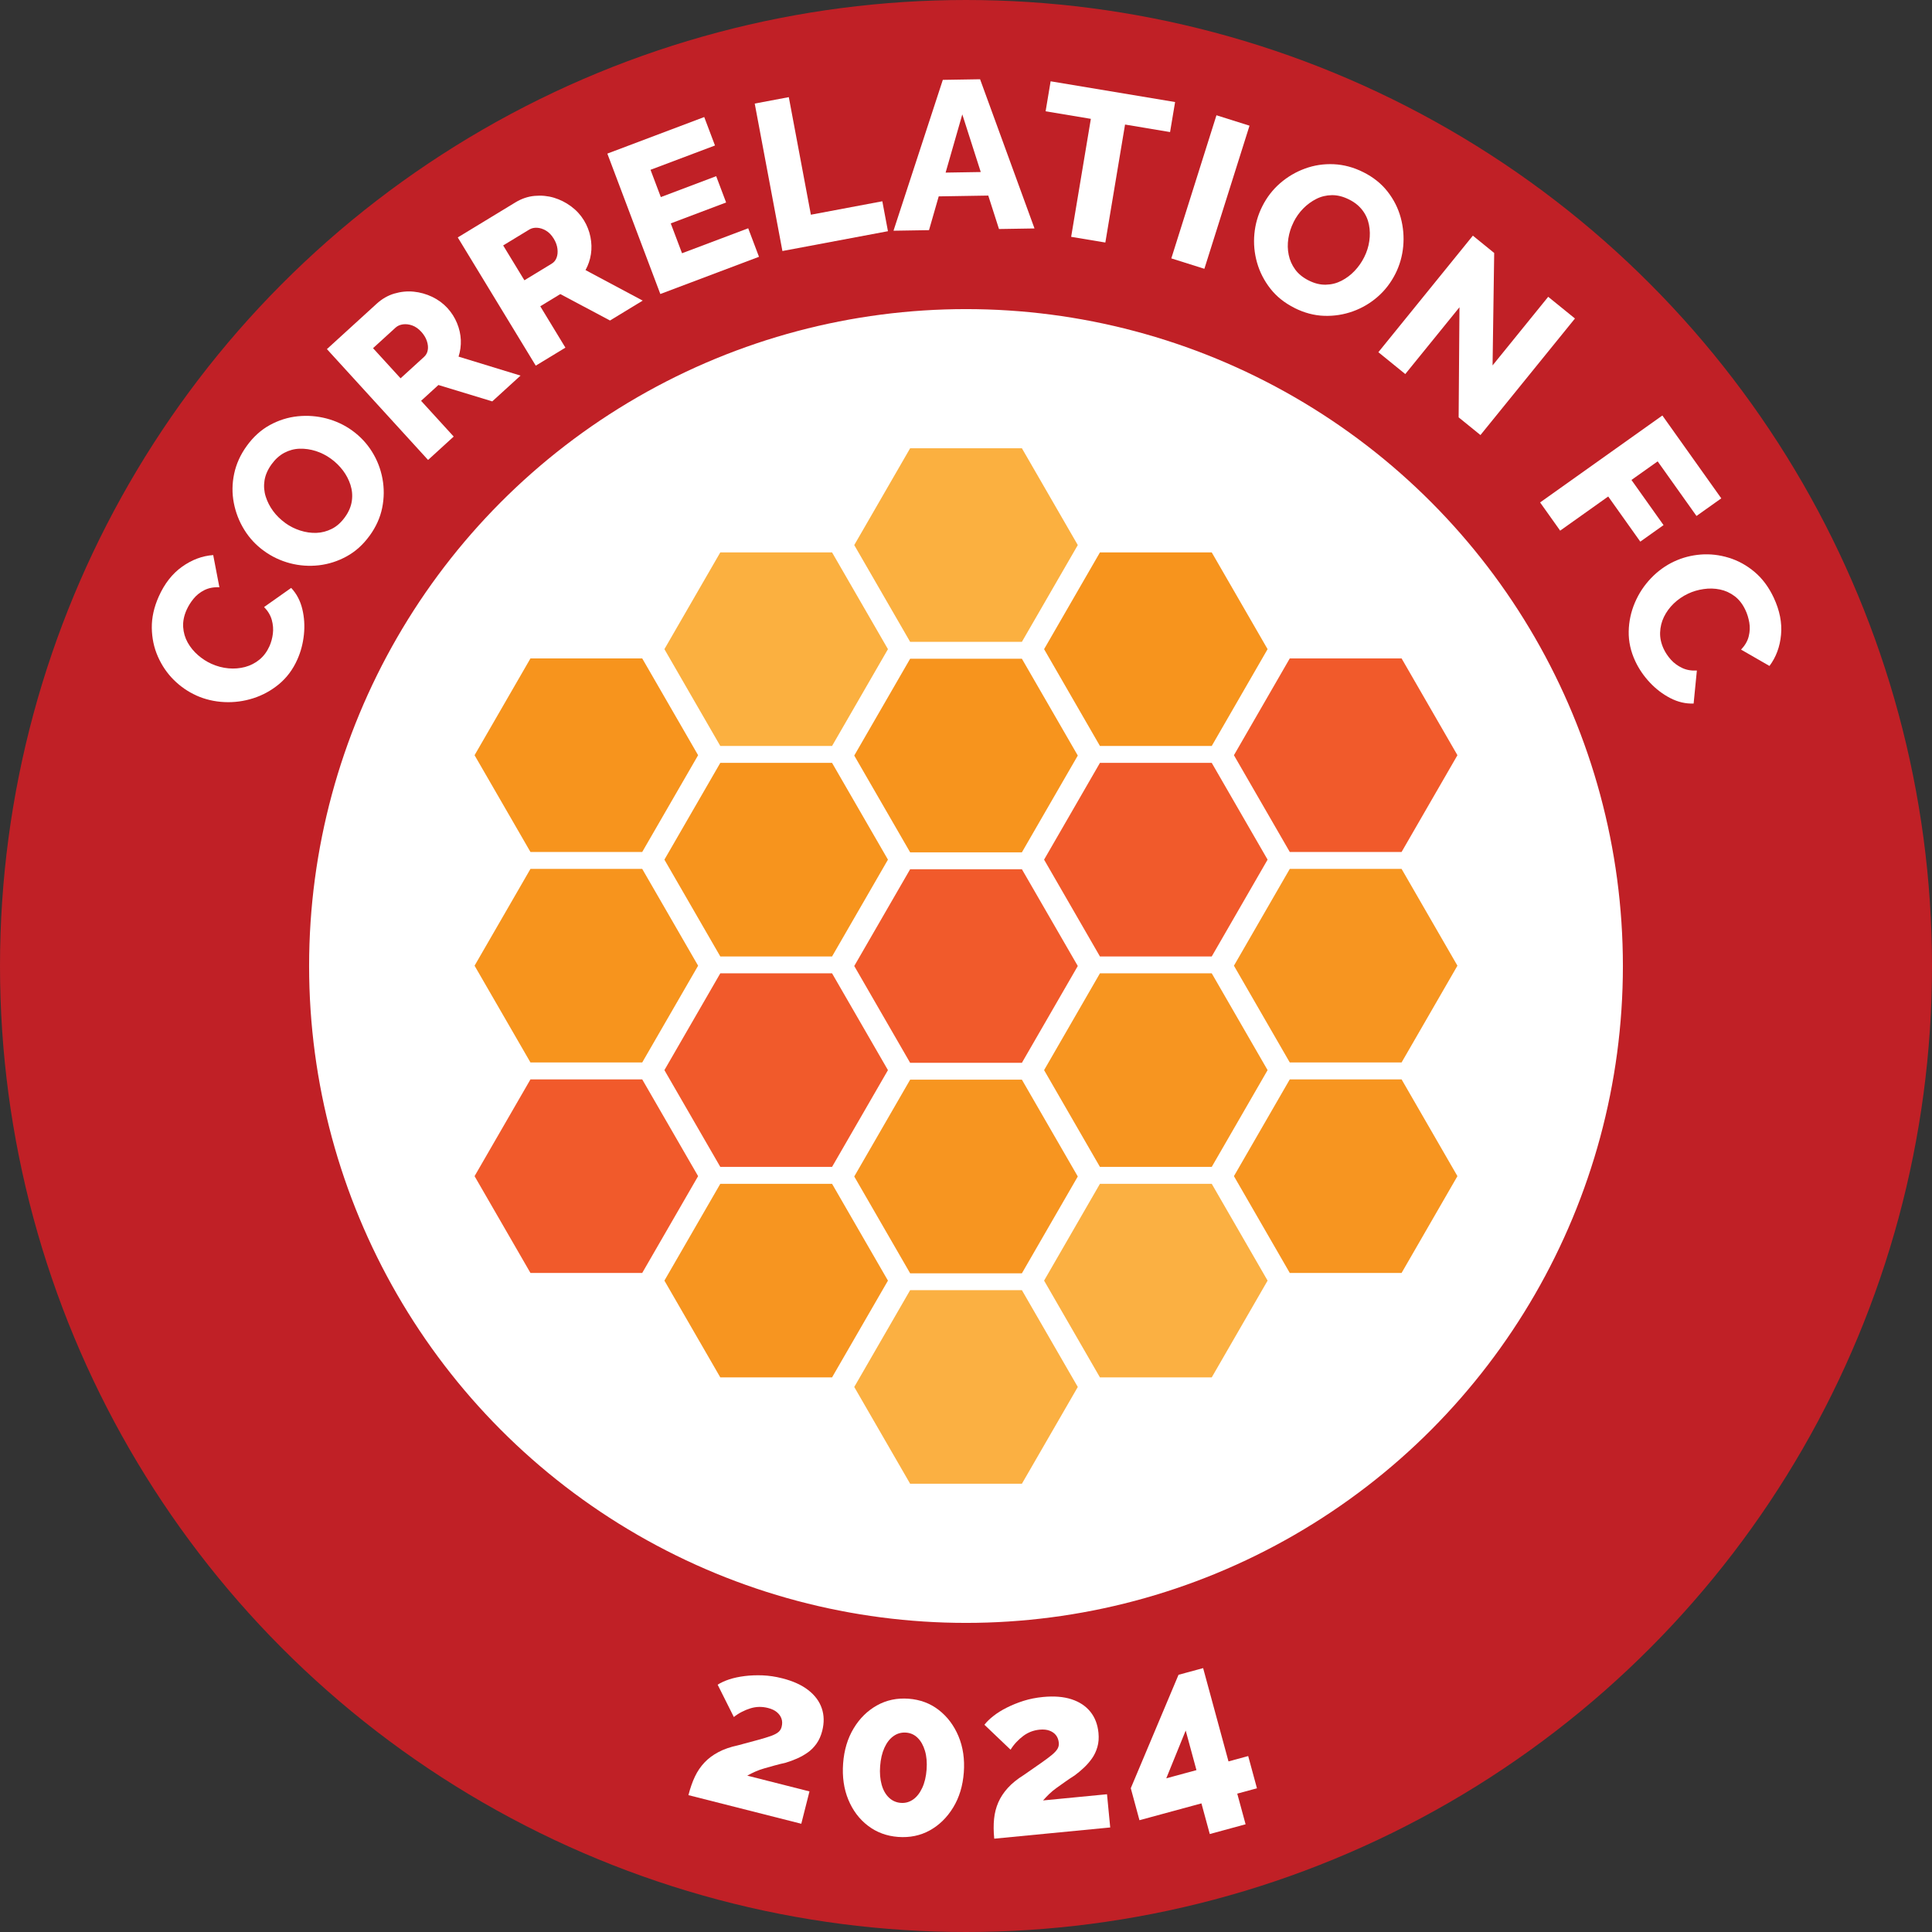 <?xml version="1.0" encoding="UTF-8"?>
<svg id="Layer_2" data-name="Layer 2" xmlns="http://www.w3.org/2000/svg" viewBox="0 0 511.9 511.9">
  <rect x="0" y="0" width="511.9" height="511.9" fill="#333333" stroke="none"/>
  <defs>
    <style>
      .cls-1 {
        fill: #fbb042;
      }

      .cls-2 {
        fill: #fbb040;
      }

      .cls-3 {
        stroke: #c02026;
        stroke-miterlimit: 10;
        stroke-width: 81.9px;
      }

      .cls-3, .cls-4 {
        fill: #fff;
      }

      .cls-5 {
        fill: #f79520;
      }

      .cls-6 {
        fill: #f7941d;
      }

      .cls-7 {
        fill: #f15a2b;
      }
    </style>
  </defs>
  <g id="Layer_1-2" data-name="Layer 1">
    <g>
      <circle class="cls-3" cx="255.95" cy="255.95" r="215"/>
      <g>
        <path class="cls-4" d="M182.4,475.66c.48-1.89,1.06-3.54,1.73-4.95s1.52-2.65,2.53-3.72c1.01-1.07,2.24-1.99,3.68-2.75,1.44-.77,3.17-1.37,5.18-1.8,2.13-.57,3.91-1.05,5.34-1.44,1.43-.39,2.57-.74,3.44-1.05.86-.32,1.51-.65,1.94-1.02.43-.36.72-.82.86-1.39.2-.78.19-1.5-.03-2.15-.22-.65-.62-1.22-1.21-1.72-.59-.5-1.38-.88-2.38-1.13-.79-.2-1.57-.29-2.34-.28-.77.02-1.53.14-2.28.37-.76.23-1.51.54-2.26.92-.75.38-1.47.84-2.16,1.39l-4.29-8.57c.86-.54,1.88-1.01,3.08-1.41,1.2-.39,2.55-.68,4.06-.87,1.51-.19,3.09-.25,4.77-.19,1.67.07,3.4.32,5.19.78,2.86.72,5.16,1.77,6.91,3.13,1.75,1.36,2.94,2.96,3.57,4.79.63,1.83.68,3.83.13,6-.34,1.33-.85,2.47-1.53,3.42-.68.95-1.46,1.73-2.34,2.34-.88.62-1.81,1.14-2.81,1.58-1,.44-2,.81-3.01,1.11-1.08.24-2.08.49-3.01.75-.93.26-1.82.51-2.66.75-.84.24-1.63.52-2.37.85-.74.33-1.45.69-2.14,1.07l16.49,4.18-2.17,8.57-29.89-7.58Z"/>
        <path class="cls-4" d="M255.37,469.62c-.26,3.54-1.2,6.64-2.82,9.29-1.62,2.65-3.68,4.67-6.18,6.06-2.51,1.39-5.31,1.97-8.42,1.74-3.02-.23-5.68-1.21-7.97-2.96-2.29-1.75-4.03-4.05-5.21-6.91-1.18-2.86-1.64-6.06-1.38-9.6.26-3.54,1.19-6.64,2.79-9.29,1.59-2.65,3.66-4.68,6.18-6.09,2.53-1.41,5.32-2,8.39-1.77,3.06.23,5.73,1.23,8,3s4.01,4.08,5.21,6.94c1.2,2.86,1.67,6.06,1.41,9.6ZM245.51,468.88c.14-1.86,0-3.52-.43-4.97-.43-1.45-1.07-2.59-1.93-3.44s-1.88-1.31-3.07-1.4c-1.23-.09-2.34.21-3.33.92-1,.7-1.8,1.74-2.42,3.11-.62,1.37-.99,2.99-1.13,4.85-.14,1.82,0,3.46.4,4.91.4,1.45,1.05,2.59,1.93,3.43.88.84,1.93,1.31,3.16,1.4,1.18.09,2.26-.21,3.24-.89.98-.68,1.78-1.71,2.42-3.08.64-1.37,1.02-2.99,1.16-4.85Z"/>
        <path class="cls-4" d="M263.43,487.16c-.19-1.94-.2-3.69-.04-5.24.16-1.56.53-3.01,1.12-4.36.59-1.35,1.43-2.63,2.53-3.84,1.1-1.21,2.52-2.36,4.26-3.44,1.81-1.26,3.33-2.31,4.54-3.16s2.17-1.56,2.88-2.15c.7-.59,1.2-1.13,1.48-1.61.28-.49.4-1.02.34-1.59-.08-.8-.33-1.48-.75-2.01-.42-.54-1-.94-1.72-1.21-.73-.27-1.6-.36-2.62-.26-.82.08-1.58.26-2.29.53-.71.28-1.39.65-2.02,1.12-.63.47-1.24,1.01-1.82,1.63-.58.61-1.1,1.29-1.56,2.03l-6.93-6.61c.62-.8,1.43-1.59,2.43-2.36.99-.78,2.17-1.51,3.52-2.19s2.83-1.28,4.43-1.79c1.6-.5,3.31-.84,5.15-1.02,2.93-.28,5.45-.08,7.56.61s3.76,1.79,4.98,3.3c1.22,1.51,1.93,3.37,2.15,5.6.13,1.37.04,2.62-.29,3.74-.32,1.12-.79,2.12-1.41,3-.62.88-1.32,1.69-2.11,2.44-.79.75-1.61,1.43-2.45,2.06-.93.59-1.79,1.17-2.58,1.73-.79.56-1.54,1.09-2.25,1.6-.71.51-1.36,1.04-1.94,1.6-.58.56-1.13,1.14-1.65,1.73l16.94-1.64.85,8.8-30.69,2.97Z"/>
        <path class="cls-4" d="M320.54,485.94l-2.21-8.12-16.42,4.46-2.3-8.48,12.65-30.05,6.52-1.77,6.72,24.72,5.22-1.42,2.32,8.54-5.22,1.42,2.21,8.12-9.48,2.58ZM309.01,471.18l8-2.17-2.85-10.49-5.15,12.67Z"/>
      </g>
      <g>
        <path class="cls-4" d="M52,184.26c-2.18-.98-4.16-2.34-5.93-4.09-1.77-1.75-3.18-3.82-4.23-6.19-1.05-2.37-1.58-4.91-1.62-7.63-.03-2.71.58-5.48,1.85-8.31,1.52-3.41,3.58-6.04,6.17-7.88,2.59-1.85,5.34-2.88,8.25-3.09l1.64,8.53c-1.52-.07-2.85.19-3.99.76-1.14.58-2.09,1.33-2.86,2.28-.77.94-1.38,1.93-1.84,2.95-.7,1.57-1,3.09-.91,4.56.1,1.48.5,2.84,1.2,4.1.71,1.26,1.62,2.37,2.74,3.34,1.12.97,2.31,1.74,3.57,2.3,1.47.66,2.97,1.05,4.5,1.19s3,.01,4.4-.36c1.4-.38,2.66-1.02,3.78-1.93,1.12-.91,2.01-2.1,2.67-3.56.46-1.02.76-2.13.91-3.33.15-1.2.05-2.42-.29-3.66-.35-1.24-1.03-2.37-2.04-3.4l7.18-5.07c1.44,1.54,2.42,3.41,2.95,5.61.53,2.2.67,4.47.42,6.81-.25,2.34-.83,4.54-1.75,6.58-1.17,2.62-2.79,4.79-4.84,6.49-2.05,1.7-4.33,2.95-6.83,3.75-2.51.8-5.07,1.14-7.69,1.01-2.62-.13-5.09-.71-7.41-1.75Z"/>
        <path class="cls-4" d="M97.92,141.95c-1.71,2.36-3.73,4.18-6.06,5.46-2.33,1.28-4.79,2.07-7.38,2.37-2.59.29-5.13.11-7.63-.54-2.5-.66-4.79-1.74-6.88-3.25-2.15-1.55-3.9-3.43-5.25-5.63-1.36-2.2-2.28-4.57-2.77-7.12-.49-2.54-.46-5.11.09-7.71.55-2.6,1.66-5.06,3.35-7.39,1.73-2.39,3.76-4.23,6.09-5.51,2.33-1.28,4.8-2.06,7.39-2.33,2.59-.27,5.13-.07,7.63.58,2.5.66,4.76,1.72,6.79,3.18,2.15,1.55,3.9,3.42,5.27,5.61,1.37,2.19,2.29,4.56,2.77,7.12.48,2.56.46,5.13-.06,7.73-.52,2.6-1.63,5.07-3.34,7.43ZM75.52,138.53c1.24.9,2.58,1.58,4.02,2.04,1.44.46,2.87.67,4.29.62,1.42-.05,2.78-.41,4.08-1.06,1.3-.65,2.46-1.68,3.49-3.11,1.01-1.39,1.61-2.82,1.82-4.28.21-1.46.08-2.89-.36-4.27-.45-1.38-1.12-2.67-2.02-3.85-.9-1.18-1.95-2.21-3.16-3.08-1.24-.9-2.57-1.57-3.99-2.03-1.42-.45-2.85-.66-4.29-.62-1.44.04-2.79.41-4.08,1.09-1.28.69-2.4,1.7-3.36,3.03-1.03,1.42-1.65,2.86-1.88,4.31-.22,1.45-.11,2.87.32,4.24.43,1.37,1.09,2.65,1.96,3.84.87,1.18,1.93,2.22,3.17,3.12Z"/>
        <path class="cls-4" d="M113.42,121.87l-26.8-29.37,13.2-12.04c1.41-1.28,2.97-2.18,4.68-2.68,1.71-.5,3.42-.67,5.12-.5,1.7.17,3.33.63,4.89,1.37,1.56.75,2.91,1.74,4.05,2.98,1.08,1.19,1.93,2.51,2.53,3.98.61,1.47.94,2.96,1.01,4.47.06,1.51-.14,2.98-.6,4.41l16.42,5.03-7.49,6.83-14.27-4.34-4.59,4.19,8.64,9.47-6.78,6.19ZM106.12,100.25l6.25-5.7c.52-.48.85-1.08.97-1.8.13-.72.05-1.51-.23-2.37-.28-.86-.77-1.67-1.47-2.45-.76-.83-1.56-1.39-2.42-1.7-.86-.3-1.68-.4-2.46-.29-.78.11-1.42.39-1.92.84l-6,5.47,7.29,7.98Z"/>
        <path class="cls-4" d="M141.95,96.88l-20.66-33.97,15.26-9.28c1.63-.99,3.33-1.57,5.11-1.73,1.78-.16,3.48,0,5.12.49,1.63.49,3.14,1.26,4.54,2.29,1.39,1.03,2.52,2.27,3.4,3.7.83,1.37,1.41,2.84,1.72,4.39.31,1.56.36,3.08.13,4.58-.23,1.49-.71,2.9-1.43,4.21l15.15,8.09-8.66,5.27-13.17-7-5.31,3.23,6.66,10.96-7.85,4.77ZM138.95,74.26l7.22-4.39c.61-.37,1.04-.89,1.3-1.58.26-.68.34-1.47.23-2.37-.11-.89-.43-1.79-.98-2.68-.58-.96-1.27-1.67-2.05-2.13-.78-.46-1.57-.72-2.36-.76-.79-.04-1.47.11-2.05.46l-6.94,4.22,5.62,9.23Z"/>
        <path class="cls-4" d="M198.25,60.5l2.85,7.54-26.14,9.86-14.04-37.2,25.67-9.69,2.85,7.54-17.08,6.44,2.73,7.23,14.67-5.54,2.63,6.97-14.67,5.54,2.99,7.91,17.55-6.62Z"/>
        <path class="cls-4" d="M207.31,66.52l-7.34-39.08,9.03-1.7,5.85,31.15,18.93-3.56,1.49,7.93-27.96,5.25Z"/>
        <path class="cls-4" d="M249.83,21.16l9.85-.16,14.42,39.53-9.41.15-2.84-8.86-13.13.21-2.57,8.95-9.41.15,13.07-39.98ZM259.86,45.58l-4.89-15.27-4.42,15.42,9.32-.15Z"/>
        <path class="cls-4" d="M310.02,34.99l-11.93-1.99-5.22,31.26-9.06-1.51,5.22-31.26-11.99-2,1.33-7.95,32.98,5.5-1.33,7.95Z"/>
        <path class="cls-4" d="M310.35,68.46l11.96-37.92,8.76,2.76-11.96,37.92-8.76-2.76Z"/>
        <path class="cls-4" d="M342.96,81.57c-2.6-1.3-4.73-3-6.37-5.1-1.64-2.1-2.82-4.4-3.53-6.9-.71-2.5-.94-5.04-.7-7.61.24-2.57.94-5.01,2.1-7.31,1.19-2.37,2.76-4.4,4.71-6.1,1.95-1.69,4.15-2.99,6.58-3.88,2.43-.89,4.97-1.28,7.63-1.16,2.65.12,5.27.82,7.84,2.11,2.64,1.32,4.78,3.03,6.42,5.13,1.64,2.1,2.81,4.4,3.49,6.91.68,2.51.9,5.05.66,7.63-.24,2.57-.93,4.98-2.05,7.21-1.19,2.37-2.75,4.41-4.69,6.11-1.94,1.7-4.13,3-6.58,3.88-2.45.88-4.99,1.28-7.64,1.19-2.65-.09-5.27-.79-7.88-2.1ZM342.73,58.9c-.69,1.37-1.14,2.8-1.37,4.29-.23,1.49-.2,2.94.09,4.33.28,1.39.85,2.68,1.7,3.86.85,1.18,2.06,2.16,3.63,2.95,1.54.77,3.04,1.14,4.52,1.1,1.48-.03,2.86-.38,4.16-1.05,1.29-.67,2.45-1.54,3.47-2.62,1.02-1.08,1.86-2.28,2.53-3.62.69-1.37,1.14-2.79,1.35-4.27.22-1.48.19-2.92-.09-4.33-.28-1.41-.85-2.69-1.74-3.85-.88-1.15-2.06-2.1-3.53-2.83-1.57-.79-3.09-1.17-4.56-1.15-1.47.02-2.85.35-4.13,1-1.29.65-2.44,1.5-3.47,2.55-1.03,1.05-1.88,2.26-2.57,3.63Z"/>
        <path class="cls-4" d="M386.7,81.41l-14.36,17.7-7.13-5.79,25.04-30.88,5.65,4.59-.43,29.79,14.74-18.18,7.09,5.75-25.04,30.88-5.78-4.69.22-29.17Z"/>
        <path class="cls-4" d="M408.06,133.13l32.4-23.04,15.61,21.95-6.57,4.67-10.29-14.47-6.94,4.93,8.5,11.96-6.16,4.38-8.5-11.96-12.73,9.05-5.32-7.48Z"/>
        <path class="cls-4" d="M443.65,148.74c2.16-1.01,4.49-1.61,6.97-1.81,2.48-.19,4.97.09,7.44.85,2.48.76,4.75,2.01,6.83,3.76,2.07,1.75,3.77,4.03,5.08,6.83,1.58,3.38,2.23,6.66,1.93,9.82-.29,3.17-1.31,5.92-3.06,8.26l-7.53-4.33c1.05-1.11,1.73-2.28,2.03-3.52.31-1.24.36-2.45.15-3.65-.21-1.2-.55-2.31-1.03-3.32-.73-1.56-1.68-2.78-2.86-3.67-1.18-.89-2.48-1.48-3.89-1.77-1.41-.29-2.85-.33-4.32-.11-1.47.21-2.83.61-4.08,1.2-1.45.68-2.73,1.56-3.84,2.63s-1.97,2.26-2.6,3.56c-.63,1.3-.96,2.68-1.01,4.12-.05,1.44.27,2.89.95,4.35.47,1.01,1.12,1.97,1.93,2.87.81.9,1.8,1.62,2.96,2.17,1.16.55,2.46.77,3.9.68l-.86,8.75c-2.11.08-4.17-.4-6.18-1.44-2.01-1.04-3.82-2.42-5.43-4.14s-2.89-3.6-3.84-5.62c-1.22-2.6-1.8-5.24-1.75-7.9.05-2.66.6-5.2,1.63-7.62,1.03-2.42,2.45-4.58,4.27-6.48,1.81-1.9,3.87-3.38,6.17-4.46Z"/>
      </g>
      <g>
        <polygon class="cls-2" points="241.15 170.06 270.76 170.06 285.57 144.42 270.76 118.77 241.15 118.77 226.34 144.42 241.15 170.06"/>
        <polygon class="cls-6" points="241.15 225.83 270.76 225.83 285.57 200.19 270.76 174.54 241.15 174.54 226.34 200.19 241.15 225.83"/>
        <polygon class="cls-7" points="241.15 281.6 270.76 281.6 285.57 255.95 270.76 230.31 241.15 230.31 226.34 255.95 241.15 281.6"/>
        <polygon class="cls-5" points="241.15 337.37 270.76 337.37 285.57 311.72 270.76 286.07 241.15 286.07 226.34 311.72 241.15 337.37"/>
        <polygon class="cls-1" points="241.15 393.13 270.76 393.13 285.57 367.49 270.76 341.84 241.15 341.84 226.34 367.49 241.15 393.13"/>
        <polygon class="cls-6" points="291.44 197.65 321.06 197.65 335.86 172 321.06 146.36 291.44 146.36 276.64 172 291.44 197.65"/>
        <polygon class="cls-7" points="291.44 253.42 321.06 253.42 335.86 227.77 321.06 202.13 291.44 202.13 276.64 227.77 291.44 253.42"/>
        <polygon class="cls-5" points="291.44 309.18 321.06 309.18 335.86 283.54 321.06 257.89 291.44 257.89 276.64 283.54 291.44 309.18"/>
        <polygon class="cls-1" points="291.44 364.95 321.06 364.95 335.86 339.31 321.06 313.66 291.44 313.66 276.64 339.31 291.44 364.95"/>
        <polygon class="cls-7" points="341.74 225.74 371.36 225.74 386.16 200.1 371.36 174.45 341.74 174.45 326.94 200.1 341.74 225.74"/>
        <polygon class="cls-5" points="341.74 281.51 371.36 281.51 386.16 255.87 371.36 230.22 341.74 230.22 326.94 255.87 341.74 281.51"/>
        <polygon class="cls-5" points="341.74 337.28 371.36 337.28 386.16 311.63 371.36 285.99 341.74 285.99 326.94 311.63 341.74 337.28"/>
        <polygon class="cls-6" points="140.55 225.74 170.16 225.74 184.97 200.1 170.16 174.45 140.55 174.45 125.74 200.1 140.55 225.74"/>
        <polygon class="cls-6" points="140.55 281.51 170.16 281.51 184.97 255.87 170.16 230.22 140.55 230.22 125.74 255.87 140.55 281.51"/>
        <polygon class="cls-7" points="140.55 337.28 170.16 337.28 184.97 311.63 170.16 285.99 140.55 285.99 125.74 311.63 140.55 337.28"/>
        <polygon class="cls-2" points="190.85 197.65 220.46 197.65 235.27 172 220.46 146.36 190.85 146.36 176.04 172 190.85 197.65"/>
        <polygon class="cls-6" points="190.85 253.42 220.46 253.42 235.27 227.77 220.46 202.13 190.85 202.13 176.04 227.77 190.85 253.42"/>
        <polygon class="cls-7" points="190.85 309.18 220.46 309.18 235.27 283.54 220.46 257.89 190.85 257.89 176.04 283.54 190.85 309.18"/>
        <polygon class="cls-5" points="190.85 364.95 220.46 364.95 235.27 339.31 220.46 313.66 190.85 313.66 176.04 339.31 190.85 364.95"/>
      </g>
    </g>
  </g>
</svg>